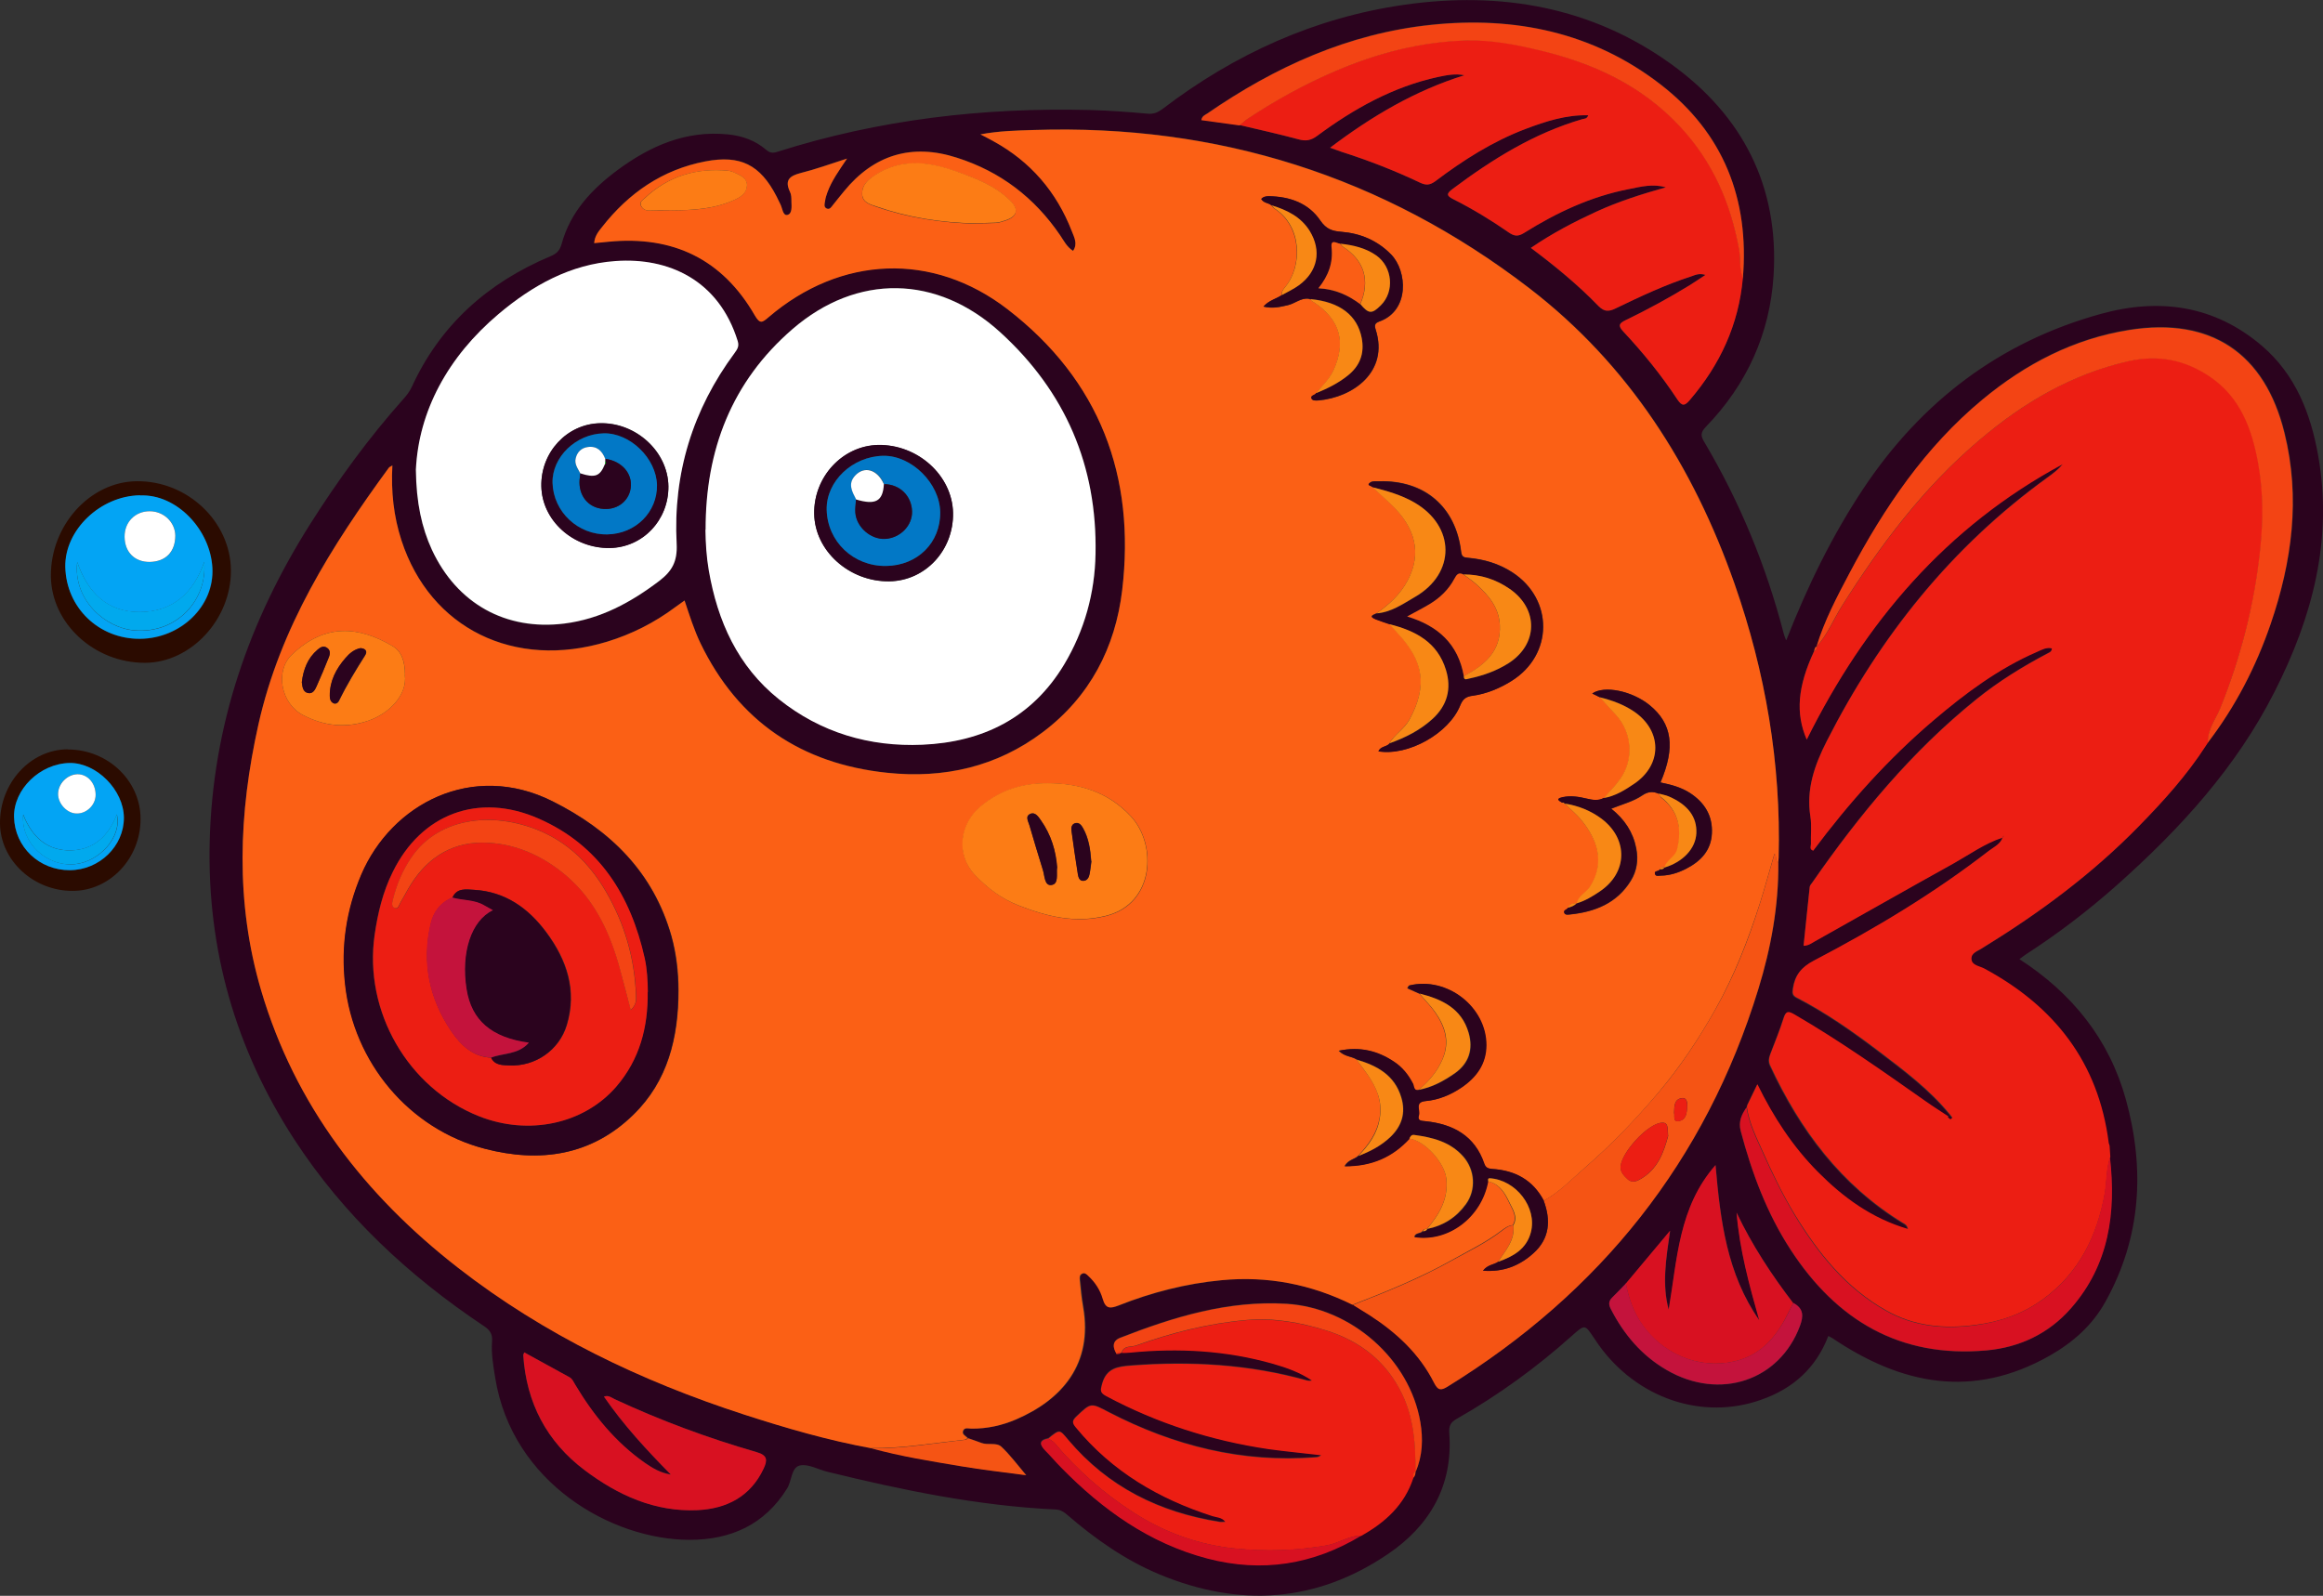 <?xml version="1.0" encoding="UTF-8"?><svg id="_圖層_2" xmlns="http://www.w3.org/2000/svg" viewBox="0 0 132.38 90.96"><rect x="0" y="0" width="132.38" height="90.96" fill="#333333" stroke="none"/><defs><style>.cls-1{fill:#fff;}.cls-2{fill:#03a4f4;}.cls-3{fill:#12c61e;}.cls-4{fill:#f34414;}.cls-5{fill:#01a9ed;}.cls-6{fill:#c4133c;}.cls-7{fill:#d81121;}.cls-8{fill:#ec1e13;}.cls-9{fill:#fc7c15;}.cls-10{fill:#fa5e15;}.cls-11{fill:#f88815;}.cls-12{fill:#fb6015;}.cls-13{fill:#0278c6;}.cls-14{fill:#f55414;}.cls-15{fill:#2b031e;}.cls-16{fill:#2b0b00;}</style></defs><g id="_圖層_9"><g><path class="cls-15" d="M101.8,36.48c1.21-3.09,2.61-5.95,4.38-8.62,3.31-4.97,7.78-8.38,13.55-9.97,3.32-.92,6.47-.49,9.18,1.83,1.9,1.63,2.76,3.83,3.19,6.22,.86,4.79-.32,9.23-2.47,13.47-2.18,4.32-5.38,7.82-8.96,11.01-1.64,1.46-3.38,2.79-5.22,3.98-.12,.08-.23,.17-.37,.27,3.01,1.95,5.12,4.57,6.07,8.01,1.09,3.97,.87,7.86-1.17,11.52-.73,1.32-1.82,2.3-3.17,3.07-4.39,2.49-8.46,1.66-12.41-1.01-.05-.03-.11-.06-.21-.11-.7,1.83-2.02,3.01-3.84,3.64-3.34,1.18-7.05-.08-9.23-3.11-.1-.14-.19-.27-.28-.41-.52-.78-.52-.79-1.24-.15-2.03,1.82-4.22,3.41-6.58,4.75-.35,.2-.46,.39-.43,.82,.22,2.99-1.11,5.28-3.51,6.9-4.09,2.77-8.46,3.03-12.98,1.16-1.95-.81-3.65-2-5.24-3.37-.21-.18-.4-.33-.71-.34-4.42-.21-8.72-1.1-13-2.15-.53-.13-1.09-.46-1.56-.36-.51,.11-.46,.88-.74,1.32-1.28,2.06-3.21,2.92-5.55,2.92-4.43,0-10.12-3.24-11.08-9.24-.11-.68-.23-1.37-.18-2.05,.04-.44-.12-.67-.47-.9-4.28-2.86-7.99-6.31-10.81-10.65-3.34-5.15-4.96-10.81-4.81-16.95,.16-6.59,2.23-12.59,5.74-18.13,1.59-2.51,3.33-4.9,5.31-7.12,.18-.2,.34-.41,.46-.66,1.62-3.55,4.34-5.96,7.9-7.46,.36-.15,.54-.32,.65-.72,.5-1.82,1.73-3.12,3.2-4.21,1.86-1.37,3.89-2.26,6.27-2.02,.81,.08,1.55,.34,2.17,.87,.22,.19,.39,.21,.66,.12,5.79-1.84,11.73-2.53,17.78-2.38,1.11,.03,2.21,.11,3.31,.21,.35,.03,.58-.07,.85-.27,4.1-3.13,8.68-5.21,13.79-5.94,5.46-.78,10.65,.11,15.19,3.38,4.07,2.93,6.16,6.97,5.84,12.06-.21,3.32-1.53,6.21-3.85,8.61-.32,.33-.31,.52-.1,.87,2.03,3.43,3.53,7.07,4.53,10.93,.02,.08,.05,.15,.13,.37Zm-21.12,47.37h0c.4-.9,.42-1.86,.26-2.81-.61-3.59-3.95-6.52-7.63-6.74-3.33-.2-6.43,.75-9.48,1.94-.46,.18-.43,.56-.19,.93,.1,.01,.2,.01,.27-.08h0c.17,0,.33,0,.5-.02,2.75-.27,5.47-.12,8.13,.64,.77,.22,1.53,.49,2.21,.95-.1,.03-.2,.03-.29,0-3.28-.92-6.62-1.1-10-.85-.75,.06-1.4,.13-1.66,1.04-.1,.37-.14,.5,.23,.7,2.9,1.56,5.99,2.54,9.24,3.02,1,.15,2.01,.24,3.01,.35-.11,.09-.21,.11-.31,.12-4.18,.33-8.08-.65-11.77-2.56-1.05-.54-1.02-.56-1.87,.24-.26,.25-.23,.37-.02,.63,2.06,2.5,4.73,4.06,7.77,5.04,.24,.08,.54,.06,.74,.33-.13,0-.24,.02-.34,0-3.42-.54-6.35-1.99-8.61-4.67-.5-.59-.47-.62-1.13-.09-.56,.11-.51,.36-.18,.7,.31,.31,.59,.64,.9,.96,2.35,2.41,5.03,4.33,8.34,5.19,3.1,.81,6.03,.34,8.77-1.31,1.36-.76,2.45-1.76,2.96-3.29,.11-.11,.14-.24,.13-.39Zm11.99-10.7c-.26,.27-.52,.54-.78,.8-.21,.2-.24,.39-.1,.66,.75,1.46,1.77,2.67,3.21,3.5,3.02,1.74,6.42,.59,7.57-2.52,.21-.56,.22-1.01-.37-1.31-1.24-1.61-2.35-3.31-3.23-5.16,.17,2.11,.72,4.12,1.29,6.13-1.84-2.64-2.22-5.69-2.49-8.84-2.11,2.41-2.18,5.39-2.67,8.24-.39-1.45-.15-2.9,.08-4.5-.92,1.09-1.71,2.05-2.51,3Zm33.16-30.84h0c1.57-2.05,2.75-4.31,3.58-6.76,1.22-3.56,1.71-7.18,.79-10.9-1.13-4.55-4.19-6.6-8.83-5.87-3.17,.5-5.94,1.94-8.38,3.97-3.27,2.72-5.6,6.17-7.57,9.88-.72,1.36-1.44,2.73-1.89,4.21h0c-.13,.03-.12,.16-.15,.26-.94,2.02-1.06,3.54-.42,5.04,3.32-6.68,7.95-12.13,14.59-15.7-.25,.3-.56,.54-.87,.76-5.47,3.95-9.54,9.05-12.58,15.03-.7,1.37-1.18,2.74-.93,4.31,.08,.51,.02,1.04,.03,1.56,0,.12-.1,.29,.13,.37,2.03-2.72,4.28-5.24,6.87-7.44,1.8-1.53,3.69-2.95,5.88-3.89,.26-.11,.53-.27,.85-.2,0,.19-.12,.22-.21,.27-1.44,.76-2.82,1.62-4.1,2.64-3.68,2.96-6.65,6.56-9.33,10.42-.06,.09-.15,.17-.16,.27-.12,1.11-.24,2.23-.35,3.35,.28,0,.46-.15,.66-.26,2.64-1.48,5.27-2.98,7.92-4.45,.91-.5,1.76-1.12,2.75-1.45h0c-.12,.41-.51,.57-.81,.8-3.11,2.41-6.48,4.43-9.96,6.25-.71,.37-1.08,.83-1.19,1.59-.04,.27-.03,.4,.23,.53,1.64,.84,3.15,1.9,4.61,3.01,1.46,1.11,2.94,2.2,4.11,3.65-.03,.03-.06,.07-.1,.1-.42-.28-.84-.54-1.25-.83-2.46-1.73-4.91-3.47-7.52-4.98-.33-.19-.48-.22-.61,.2-.22,.7-.5,1.37-.76,2.06-.08,.22-.12,.41-.01,.65,1.7,3.68,4.05,6.81,7.56,8.97,.11,.07,.24,.12,.29,.35-2.08-.61-3.69-1.8-5.13-3.25-1.43-1.44-2.53-3.12-3.45-5-.23,.46-.4,.82-.57,1.18-.02,.04-.02,.08-.03,.12-.28,.4-.47,.81-.33,1.34,.64,2.39,1.5,4.7,2.85,6.78,2.62,4.02,6.24,6.17,11.15,5.73,1.9-.17,3.56-.95,4.82-2.4,2.17-2.48,2.57-5.46,2.22-8.61-.01-.21-.03-.42-.04-.63-.02-.05-.03-.11-.05-.16-.58-4.59-3.1-7.8-7.1-9.95-.27-.14-.69-.17-.72-.52-.04-.39,.4-.48,.66-.67,.03-.03,.07-.04,.11-.07,3.17-1.96,6.15-4.17,8.76-6.84,1.4-1.43,2.75-2.91,3.83-4.6,.04-.07,.09-.13,.13-.2Zm-26.51-26.46c.38-4.51-1.1-8.29-4.7-11.06-3.84-2.96-8.31-3.88-13.06-3.39-4.71,.49-8.9,2.4-12.77,5.06-.12,.08-.29,.14-.33,.37,.74,.1,1.46,.2,2.18,.3,1.11,.26,2.23,.51,3.34,.81,.42,.11,.72,.06,1.08-.2,2.08-1.54,4.31-2.79,6.87-3.35,.49-.11,.99-.21,1.51-.1-2.8,.87-5.26,2.32-7.65,4.13,.29,.11,.46,.18,.64,.23,1.53,.49,3.03,1.06,4.48,1.76,.35,.17,.58,.14,.89-.09,1.58-1.2,3.26-2.27,5.13-2.97,1.14-.43,2.3-.81,3.57-.78-.07,.21-.22,.19-.33,.22-2.75,.8-5.13,2.29-7.4,3.98-.34,.25-.37,.37,.03,.58,1.1,.55,2.16,1.19,3.17,1.9,.32,.22,.53,.24,.87,.03,1.85-1.16,3.81-2.08,5.97-2.5,.69-.14,1.4-.32,2.11-.1-1.35,.37-2.68,.79-3.95,1.38-1.28,.59-2.52,1.24-3.74,2.07,1.4,1.05,2.69,2.11,3.85,3.31,.33,.34,.58,.33,.98,.14,1.41-.68,2.83-1.35,4.32-1.83,.22-.07,.44-.19,.8-.08-.35,.23-.61,.41-.87,.57-1.19,.74-2.42,1.4-3.68,2.01-.38,.18-.44,.32-.13,.65,1.13,1.2,2.17,2.49,3.08,3.87,.27,.4,.42,.37,.71,.03,1.72-2,2.79-4.29,3.02-6.94Zm2.01,33.33c0-.1,.02-.21,.03-.31,.14-5.36-.75-10.57-2.52-15.62-2.34-6.69-6.04-12.5-11.7-16.84-8.3-6.38-17.75-9.35-28.22-9.01-.99,.03-1.97,.05-3.05,.25,.31,.16,.53,.27,.74,.39,2.12,1.16,3.6,2.89,4.47,5.13,.13,.34,.35,.71,.07,1.12-.36-.23-.52-.58-.73-.88-1.46-2.15-3.41-3.64-5.89-4.43-2.57-.82-4.74-.17-6.43,1.91-.21,.26-.41,.53-.63,.78-.09,.11-.18,.28-.35,.21-.2-.08-.13-.29-.1-.44,.02-.16,.08-.32,.13-.48,.23-.66,.65-1.23,1.12-1.93-.97,.31-1.79,.61-2.63,.82-.63,.16-.96,.39-.62,1.08,.08,.16,.08,.37,.08,.55,.01,.29,.05,.7-.23,.76-.26,.05-.28-.39-.4-.61-.08-.15-.14-.3-.22-.45-.93-1.8-2.06-2.37-4.05-1.99-2.45,.47-4.37,1.8-5.89,3.74-.2,.25-.42,.52-.45,.92,.29-.03,.55-.05,.82-.08,3.67-.36,6.49,.99,8.34,4.21,.28,.5,.42,.4,.77,.1,4.11-3.52,9.36-3.75,13.63-.46,5.25,4.05,7.3,9.51,6.53,16.01-.39,3.27-1.84,6.07-4.52,8.09-2.63,1.98-5.64,2.66-8.87,2.32-4.88-.51-8.48-2.92-10.64-7.38-.37-.77-.62-1.58-.91-2.44-.2,.14-.37,.26-.53,.38-1.18,.89-2.48,1.54-3.89,1.97-5.28,1.6-10.07-.75-11.71-5.77-.45-1.37-.6-2.79-.52-4.28-.1,.07-.16,.09-.2,.13-3.27,4.47-6.2,9.09-7.43,14.62-1.14,5.09-1.33,10.13,.15,15.17,1.93,6.55,5.91,11.68,11.23,15.82,4.9,3.81,10.41,6.45,16.29,8.36,2.38,.77,4.78,1.47,7.25,1.92,1.69,.46,3.41,.73,5.14,1.03,1.18,.2,2.37,.33,3.7,.51-.54-.63-.93-1.17-1.41-1.62-.29-.27-.77-.08-1.14-.22-.25-.09-.51-.18-.76-.27-.11-.13-.37-.21-.25-.44,.09-.18,.3-.1,.46-.1,.89,.01,1.74-.18,2.56-.53,2.62-1.14,4.37-3.18,3.81-6.4-.09-.51-.13-1.03-.19-1.55-.01-.12-.02-.26,.11-.34,.16-.09,.28,.03,.38,.12,.4,.36,.68,.82,.82,1.31,.17,.58,.42,.55,.9,.37,1.89-.74,3.85-1.24,5.87-1.44,2.62-.25,5.11,.24,7.46,1.4,.32,.2,.64,.39,.95,.59,1.53,.99,2.84,2.2,3.67,3.85,.22,.43,.37,.46,.77,.22,8.69-5.38,14.7-12.85,17.71-22.66,.72-2.34,1.16-4.74,1.14-7.2ZM40.21,30.19c.02,.78,.06,1.55,.19,2.31,.5,2.91,1.65,5.48,4,7.35,2.38,1.9,5.15,2.72,8.17,2.59,3.44-.15,6.25-1.53,8.08-4.57,1.16-1.94,1.75-4.06,1.79-6.31,.09-5.02-1.73-9.25-5.43-12.63-3.6-3.28-8.15-3.36-11.84-.18-3.47,3-4.96,6.91-4.95,11.43Zm-16.51-3.41c.02,1.89,.34,3.32,.91,4.56,1.42,3.08,4.21,4.64,7.56,4.21,2.05-.26,3.78-1.2,5.4-2.43,.72-.55,1.05-1.09,.99-2.11-.22-4,.91-7.65,3.31-10.89,.15-.21,.27-.37,.17-.67-1.08-3.49-3.96-4.78-6.97-4.56-2.56,.18-4.73,1.4-6.66,3.02-2.9,2.44-4.55,5.54-4.71,8.87Zm14.52,57.26c-.56-.09-1.03-.36-1.47-.66-1.68-1.17-2.93-2.71-3.97-4.45-.1-.16-.16-.34-.34-.44-.86-.47-1.71-.94-2.57-1.41-.03,.08-.06,.11-.06,.15,.18,2.72,1.33,4.94,3.51,6.57,1.89,1.42,3.99,2.38,6.42,2.27,1.66-.08,3.02-.77,3.77-2.37,.22-.47,.23-.75-.41-.94-2.77-.8-5.47-1.8-8.09-3.02-.17-.08-.34-.24-.6-.14,1.11,1.63,2.43,3.04,3.8,4.43Z"/><path class="cls-16" d="M13.16,32.5c.02,2.79-2.27,5.27-4.89,5.28-2.89,.01-5.34-2.24-5.37-4.93-.03-2.89,2.22-5.39,4.88-5.42,2.89-.04,5.36,2.29,5.38,5.08Zm-5.17-4.26c-2.26,.03-4.3,1.98-4.26,4.08,.04,2.32,1.91,4.12,4.26,4.1,2.32-.02,4.25-1.86,4.12-4.06-.13-2.18-2.05-4.21-4.11-4.11Z"/><path class="cls-16" d="M3.87,42.72c2.28,0,4.15,1.79,4.14,3.97,0,2.24-1.75,4.09-3.87,4.09C1.91,50.79,.02,49.04,0,46.94c-.02-2.31,1.74-4.23,3.87-4.23Zm-3.07,3.85c.04,1.7,1.44,3.04,3.18,3.03,1.68-.01,3.09-1.37,3.08-2.99,0-1.57-1.56-3.14-3.09-3.12-1.68,.02-3.2,1.5-3.17,3.08Z"/><path class="cls-12" d="M49.65,82.55c-2.47-.45-4.87-1.15-7.25-1.92-5.88-1.91-11.39-4.55-16.29-8.36-5.32-4.14-9.3-9.27-11.23-15.82-1.48-5.03-1.29-10.08-.15-15.17,1.24-5.52,4.16-10.15,7.43-14.62,.03-.04,.1-.07,.2-.13-.08,1.49,.07,2.9,.52,4.28,1.64,5.02,6.43,7.37,11.71,5.77,1.41-.43,2.71-1.09,3.89-1.97,.16-.12,.33-.24,.53-.38,.29,.86,.54,1.67,.91,2.44,2.16,4.46,5.76,6.87,10.64,7.38,3.23,.34,6.25-.34,8.87-2.32,2.68-2.02,4.13-4.82,4.52-8.09,.77-6.5-1.28-11.96-6.53-16.01-4.27-3.29-9.52-3.06-13.63,.46-.35,.3-.48,.39-.77-.1-1.85-3.22-4.67-4.57-8.34-4.21-.27,.03-.53,.05-.82,.08,.03-.41,.25-.67,.45-.92,1.52-1.94,3.44-3.27,5.89-3.74,1.99-.38,3.12,.19,4.05,1.99,.08,.15,.14,.3,.22,.45,.12,.23,.14,.67,.4,.61,.28-.06,.24-.47,.23-.76,0-.19,0-.39-.08-.55-.33-.69,0-.92,.62-1.08,.84-.21,1.67-.51,2.63-.82-.47,.7-.88,1.27-1.12,1.93-.06,.16-.11,.32-.13,.48-.02,.15-.1,.36,.1,.44,.17,.07,.26-.1,.35-.21,.21-.26,.41-.52,.63-.78,1.7-2.08,3.87-2.74,6.43-1.91,2.48,.79,4.43,2.28,5.89,4.43,.21,.31,.37,.65,.73,.88,.28-.4,.06-.78-.07-1.12-.87-2.24-2.35-3.97-4.47-5.13-.21-.12-.43-.23-.74-.39,1.07-.2,2.06-.22,3.05-.25,10.47-.34,19.92,2.64,28.22,9.01,5.66,4.35,9.35,10.16,11.7,16.84,1.77,5.05,2.66,10.25,2.52,15.62,0,.1-.02,.21-.03,.31-.2-.12-.05-.36-.21-.53-.29,.97-.54,1.92-.84,2.86-.67,2.09-1.46,4.11-2.53,6.02-.95,1.69-2.02,3.29-3.27,4.77-1.28,1.51-2.65,2.94-4.15,4.24-.76,.66-1.46,1.41-2.37,1.9-.62-1.19-1.64-1.74-2.94-1.82-.24-.02-.38-.07-.46-.31-.54-1.58-1.76-2.25-3.33-2.41-.24-.03-.5,0-.39-.36,.08-.28-.26-.73,.38-.79,.73-.07,1.42-.35,2.03-.76,.86-.58,1.43-1.35,1.43-2.43,0-2.18-2.24-3.92-4.38-3.4-.04,0-.06,.09-.11,.16,.25,.11,.47,.21,.69,.31,.31,.36,.65,.7,.91,1.08,.56,.82,.83,1.68,.4,2.68-.31,.71-.78,1.25-1.36,1.73-.3,.07-.26-.22-.33-.36-.27-.51-.62-.94-1.09-1.26-.93-.61-1.93-.87-3.13-.62,.33,.35,.73,.31,1.02,.5,.21,.28,.42,.56,.62,.84,.52,.74,.86,1.51,.7,2.48-.15,.89-.64,1.54-1.22,2.16-.2,.21-.57,.21-.79,.6,1.54,0,2.73-.52,3.7-1.58,.89,.12,2.01,1.38,2.11,2.28,.13,1.16-.4,2.04-1.1,2.87h0c-.11,0-.21,.02-.26,.13-.11,.16-.41,.07-.47,.33,1.93,.29,3.81-1.13,4.19-3.17,.67,.14,.97,.69,1.22,1.22,.18,.38,.49,.8,.21,1.28-.26,.02-.46,.17-.66,.32-.89,.68-1.91,1.16-2.88,1.71-1.79,1-3.69,1.77-5.6,2.51-2.36-1.17-4.84-1.65-7.46-1.4-2.03,.19-3.98,.69-5.87,1.44-.47,.18-.73,.21-.9-.37-.14-.5-.43-.95-.82-1.31-.1-.1-.22-.22-.38-.12-.13,.07-.12,.22-.11,.34,.05,.52,.1,1.04,.19,1.55,.56,3.23-1.19,5.27-3.81,6.4-.81,.35-1.66,.54-2.56,.53-.16,0-.37-.08-.46,.1-.11,.23,.14,.31,.25,.44-.05,.03-.1,.08-.16,.09-1.78,.19-3.56,.5-5.36,.48Zm45.21-33.11c-.11-.02-.22-.01-.27,.11-.04,.14-.34,.05-.27,.27,.05,.15,.21,.09,.33,.09,.51,0,.99-.16,1.44-.39,.83-.42,1.43-1.04,1.47-2.02,.05-1.01-.42-1.76-1.25-2.3-.51-.33-1.09-.48-1.68-.6,.86-2,.66-3.35-.61-4.4-.99-.81-2.58-1.15-3.28-.67,.16,.08,.3,.15,.45,.22,.3,.33,.6,.67,.91,1,.93,1.01,1.04,2.56,.23,3.67-.28,.38-.61,.72-.92,1.07-.31,.17-.63,.11-.96,.04-.46-.11-.94-.19-1.41-.08-.38,.09-.2,.2,0,.31,.05,.02,.1,.04,.15,.07l-.02-.02c.32,.31,.68,.6,.96,.95,.92,1.12,1.35,2.4,.52,3.76-.23,.37-.69,.53-.78,.99h0c-.22-.02-.41,.01-.5,.24-.05,.11-.26,.12-.22,.27,.04,.15,.21,.12,.32,.11,1.43-.15,2.68-.64,3.47-1.92,.35-.56,.44-1.19,.31-1.86-.18-.92-.66-1.64-1.42-2.25,.64-.26,1.26-.41,1.77-.76,.3-.21,.61-.25,.94-.09,.04,.07,.06,.16,.12,.21,1,.78,1.22,1.79,.93,2.98-.11,.46-.62,.6-.72,1.05v-.02Zm-20.14-32.37l-.02-.02c.02,.12,.13,.14,.21,.2,1.48,1,1.82,2.27,1.07,3.89-.23,.5-.63,.85-.97,1.27-.06,.13-.33,.12-.27,.3,.05,.14,.24,.13,.39,.12,1.97-.17,4.04-1.63,3.27-4.04-.09-.27-.02-.37,.21-.46,1.74-.62,1.59-2.88,.67-3.82-.78-.8-1.75-1.21-2.83-1.29-.53-.04-.87-.17-1.2-.64-.68-1-1.74-1.37-2.93-1.39-.15,0-.32,.02-.44,.16,.14,.25,.42,.21,.58,.36,.05,.06,.09,.14,.16,.18,1.58,1.02,1.6,3.31,.6,4.49-.11,.13-.2,.26-.18,.45-.31,.21-.72,.28-1.04,.65,.52,.13,.95,.02,1.39-.08,.4-.09,.73-.41,1.16-.37,.05,.02,.1,.03,.15,.05Zm4.47,25.3c-.16,.21-.52,.16-.63,.45,1.69,.28,4.02-1.02,4.66-2.62,.15-.37,.33-.5,.71-.55,.79-.11,1.53-.41,2.21-.84,2.39-1.48,2.41-4.65,.05-6.19-.77-.5-1.62-.75-2.53-.83-.23-.02-.35-.05-.39-.34-.3-2.57-2.09-4.1-4.68-4.02-.17,0-.37-.02-.49,.06-.26,.18,.06,.19,.12,.27,.34,.32,.69,.63,1.03,.95,1.44,1.38,1.77,2.85,.98,4.36-.42,.79-1.05,1.38-1.78,1.88-.18,.09-.5,.16-.05,.34,.26,.11,.54,.19,.8,.28,.14,.15,.27,.31,.41,.46,1.54,1.62,1.75,3.05,.73,4.95-.29,.54-.84,.86-1.16,1.37Zm-40.52,14.09c0-1.05-.12-2.09-.4-3.1-1.03-3.64-3.48-6.04-6.78-7.69-4.56-2.28-9.16,.15-10.89,4.19-.85,2-1.16,4.06-.92,6.24,.49,4.45,3.65,8.26,7.97,9.38,3.12,.81,6.05,.4,8.44-1.93,1.98-1.92,2.58-4.42,2.58-7.09Zm21.04-11.81c-1.42,0-2.67,.38-3.79,1.3-1.25,1.03-1.44,2.79-.33,3.95,.71,.74,1.51,1.34,2.48,1.72,1.61,.63,3.21,1.03,4.97,.59,2.77-.69,2.9-4.06,1.43-5.66-1.28-1.39-2.92-1.9-4.76-1.9Zm-36.63-6.19c0-.78-.2-1.34-.72-1.64-1.89-1.11-3.83-1.33-5.74,.51-.96,.93-.61,2.78,.65,3.43,1.2,.62,2.43,.77,3.72,.32,1.18-.4,2.24-1.47,2.08-2.62ZM55.56,12.73c.4,0,.79,0,1.19-.02,.18-.01,.37-.08,.54-.13,.68-.22,.78-.63,.28-1.13-.88-.88-2.01-1.3-3.15-1.69-1.57-.55-3.11-.72-4.59,.26-.39,.26-.71,.53-.7,1.03,0,.51,.47,.61,.82,.74,1.82,.63,3.7,.91,5.61,.96Zm-17.27-.74c1.25,0,2.49-.08,3.65-.64,.37-.18,.6-.4,.62-.77,.02-.39-.31-.56-.62-.7-.15-.07-.31-.14-.47-.15-1.81-.16-3.42,.32-4.75,1.58-.11,.11-.3,.22-.2,.41,.08,.18,.25,.28,.45,.28,.44,0,.88-.01,1.32-.02Z"/><path class="cls-8" d="M114.11,47.75c-1,.33-1.85,.94-2.75,1.45-2.65,1.47-5.28,2.97-7.92,4.45-.2,.11-.38,.26-.66,.26,.12-1.12,.23-2.24,.35-3.35,.01-.09,.1-.18,.16-.27,2.68-3.86,5.65-7.45,9.33-10.42,1.27-1.03,2.65-1.88,4.1-2.64,.09-.05,.2-.08,.21-.27-.31-.08-.58,.08-.85,.2-2.19,.95-4.08,2.36-5.88,3.89-2.59,2.2-4.84,4.72-6.87,7.44-.23-.07-.13-.25-.13-.37-.02-.52,.05-1.05-.03-1.56-.25-1.56,.23-2.93,.93-4.31,3.04-5.98,7.12-11.08,12.58-15.03,.32-.23,.62-.46,.87-.76-6.64,3.57-11.27,9.02-14.59,15.7-.65-1.5-.52-3.02,.42-5.04,.14-.04,.16-.14,.15-.27,0,0,0,0,0,0,.62-.68,.96-1.54,1.44-2.31,2.22-3.51,4.69-6.8,7.89-9.51,2.5-2.11,5.24-3.73,8.46-4.46,1.68-.38,3.21-.08,4.63,.88,1.75,1.18,2.4,3,2.75,4.93,.3,1.64,.29,3.31,.11,4.98-.33,3.1-1.11,6.08-2.26,8.97-.26,.65-.75,1.22-.71,1.97,0,0,0,0,0,0-.04,.07-.09,.13-.13,.2-1.09,1.69-2.43,3.17-3.83,4.6-2.61,2.67-5.59,4.89-8.76,6.84-.04,.02-.07,.04-.11,.07-.26,.19-.7,.28-.66,.67,.03,.35,.46,.38,.72,.52,4,2.15,6.52,5.36,7.1,9.95,.02,.05,.03,.11,.05,.16,.01,.21,.03,.42,.04,.63-.23,.67-.19,1.39-.31,2.08-.44,2.44-1.48,4.54-3.52,6.03-1.15,.84-2.44,1.29-3.86,1.47-1.79,.24-3.49,.07-5.07-.82-2.3-1.29-3.88-3.28-5.23-5.49-.69-1.14-1.26-2.33-1.8-3.54-.37-.83-.79-1.65-.92-2.57,.01-.04,.02-.08,.03-.12,.17-.36,.35-.71,.57-1.18,.92,1.88,2.02,3.56,3.45,5,1.44,1.45,3.05,2.64,5.13,3.25-.05-.24-.18-.29-.29-.35-3.51-2.15-5.85-5.29-7.56-8.97-.11-.24-.07-.43,.01-.65,.26-.68,.54-1.36,.76-2.06,.13-.42,.28-.39,.61-.2,2.6,1.51,5.06,3.25,7.52,4.98,.41,.29,.83,.55,1.25,.83,.07,.04,.12,.18,.23,.07,0,0-.09-.11-.13-.17-1.17-1.44-2.65-2.54-4.11-3.65-1.47-1.11-2.97-2.16-4.61-3.01-.26-.13-.27-.26-.23-.53,.11-.76,.48-1.22,1.19-1.59,3.48-1.82,6.85-3.84,9.96-6.25,.3-.23,.69-.39,.81-.81,.02-.01,.05-.03,.07-.04-.01,0-.03,0-.04,0-.01,.01-.02,.04-.02,.05Z"/><path class="cls-1" d="M40.21,30.19c-.01-4.53,1.48-8.43,4.95-11.43,3.68-3.18,8.24-3.1,11.84,.18,3.71,3.38,5.53,7.61,5.43,12.63-.04,2.24-.63,4.37-1.79,6.31-1.83,3.04-4.64,4.42-8.08,4.57-3.01,.13-5.79-.69-8.17-2.59-2.35-1.88-3.5-4.45-4-7.35-.13-.76-.18-1.53-.19-2.31Zm10.47,2.95c2.05-.03,3.67-1.77,3.63-3.9-.04-2.13-2.01-3.91-4.27-3.87-2.03,.04-3.68,1.82-3.64,3.92,.03,2.11,2,3.88,4.28,3.85Z"/><path class="cls-8" d="M99.32,15.86c-.24,2.65-1.3,4.93-3.02,6.94-.29,.34-.44,.37-.71-.03-.91-1.38-1.95-2.66-3.08-3.87-.31-.33-.25-.47,.13-.65,1.26-.61,2.49-1.28,3.68-2.01,.26-.16,.51-.34,.87-.57-.36-.11-.58,0-.8,.08-1.49,.48-2.91,1.15-4.32,1.83-.39,.19-.64,.2-.98-.14-1.16-1.2-2.45-2.26-3.85-3.31,1.21-.83,2.46-1.48,3.74-2.07,1.27-.58,2.6-1,3.95-1.38-.72-.22-1.42-.04-2.11,.1-2.16,.42-4.12,1.34-5.97,2.5-.34,.21-.55,.19-.87-.03-1.01-.7-2.06-1.34-3.17-1.9-.4-.2-.37-.32-.03-.58,2.27-1.7,4.65-3.18,7.4-3.98,.1-.03,.26,0,.33-.22-1.27-.03-2.43,.35-3.57,.78-1.87,.71-3.54,1.77-5.13,2.97-.31,.23-.53,.26-.89,.09-1.45-.69-2.95-1.27-4.48-1.76-.17-.06-.34-.13-.64-.23,2.39-1.81,4.86-3.26,7.65-4.13-.52-.11-1.02,0-1.51,.1-2.56,.56-4.79,1.81-6.87,3.35-.36,.27-.66,.32-1.08,.2-1.1-.3-2.22-.54-3.34-.81,.16-.13,.31-.28,.48-.39,1.58-1.06,3.25-1.96,4.99-2.71,2.39-1.02,4.87-1.67,7.48-1.74,1.38-.04,2.72,.22,4.06,.54,3.1,.74,5.88,2.01,8.1,4.38,1.85,1.99,2.87,4.34,3.35,6.98,.1,.55,0,1.12,.22,1.65Z"/><path class="cls-1" d="M23.7,26.77c.16-3.33,1.81-6.42,4.71-8.87,1.93-1.63,4.1-2.84,6.66-3.02,3.01-.22,5.89,1.07,6.97,4.56,.09,.3-.02,.46-.17,.67-2.4,3.24-3.52,6.89-3.31,10.89,.05,1.01-.27,1.56-.99,2.11-1.62,1.23-3.35,2.17-5.4,2.43-3.34,.42-6.13-1.13-7.56-4.21-.57-1.24-.89-2.67-.91-4.56Zm11.05,4.46c1.87-.03,3.35-1.58,3.34-3.51-.02-1.97-1.83-3.65-3.9-3.6-1.88,.04-3.38,1.66-3.34,3.59,.04,1.94,1.81,3.55,3.9,3.52Z"/><path class="cls-8" d="M59.75,81.99c.66-.53,.63-.51,1.13,.09,2.26,2.68,5.19,4.13,8.61,4.67,.1,.02,.21,0,.34,0-.2-.27-.5-.25-.74-.33-3.05-.98-5.71-2.54-7.77-5.04-.22-.26-.24-.38,.02-.63,.85-.81,.82-.79,1.87-.24,3.69,1.91,7.59,2.89,11.77,2.56,.1,0,.2-.03,.31-.12-1-.12-2.01-.21-3.01-.35-3.25-.48-6.33-1.47-9.24-3.02-.37-.2-.33-.33-.23-.7,.25-.9,.9-.98,1.66-1.04,3.38-.26,6.72-.07,10,.85,.09,.02,.18,.03,.29,0-.68-.46-1.44-.73-2.21-.95-2.67-.76-5.38-.91-8.13-.64-.17,.02-.33,.02-.5,.02,.12-.44,.55-.32,.83-.42,2.04-.73,4.13-1.26,6.28-1.45,1.55-.13,3.08,.14,4.54,.59,1.93,.6,3.45,1.77,4.35,3.65,.66,1.39,.76,2.88,.75,4.38,0,0,0-.01,0-.01-.17,.09-.12,.25-.13,.39-.5,1.53-1.6,2.53-2.96,3.29-.71-.02-1.28,.43-1.97,.55-1.74,.3-3.47,.36-5.21,.18-2.09-.21-4.02-.91-5.77-2.03-1.7-1.09-3.22-2.42-4.53-3.98-.09-.11-.23-.17-.35-.26Z"/><path class="cls-14" d="M87.97,68.44c.9-.49,1.6-1.24,2.37-1.9,1.5-1.3,2.86-2.73,4.15-4.24,1.26-1.48,2.32-3.09,3.27-4.77,1.08-1.91,1.87-3.93,2.53-6.02,.3-.94,.55-1.89,.84-2.86,.16,.17,.01,.41,.21,.53,.02,2.46-.42,4.86-1.14,7.2-3.01,9.81-9.01,17.29-17.71,22.66-.39,.24-.55,.21-.77-.22-.83-1.65-2.14-2.86-3.67-3.85-.31-.2-.64-.39-.95-.59,1.91-.74,3.81-1.51,5.6-2.51,.97-.54,1.99-1.02,2.88-1.71,.2-.15,.4-.31,.66-.32,.1,.86-.46,1.44-.86,2.08-.25,.17-.6,.15-.87,.51,1.17,.09,2.1-.29,2.89-1.01,.92-.83,.99-1.87,.57-2.98Zm7.09-3.71c-.03-.44,.04-.83-.47-.72-.8,.17-2.15,1.66-2.23,2.45-.04,.33,.17,.54,.38,.74,.22,.21,.45,.17,.69,.04,1.05-.57,1.39-1.58,1.64-2.51Zm.34-1.3c.05,.18-.08,.51,.25,.47,.45-.06,.47-.46,.5-.82,.02-.23-.02-.54-.32-.49-.45,.08-.41,.5-.43,.84Z"/><path class="cls-4" d="M125.82,42.32c-.03-.75,.45-1.33,.71-1.97,1.16-2.89,1.93-5.87,2.26-8.97,.18-1.67,.19-3.34-.11-4.98-.35-1.93-1-3.75-2.75-4.93-1.42-.96-2.95-1.26-4.63-.88-3.22,.73-5.97,2.35-8.46,4.46-3.2,2.7-5.67,5.99-7.89,9.51-.48,.77-.82,1.63-1.44,2.31,.45-1.49,1.17-2.85,1.89-4.21,1.97-3.72,4.3-7.17,7.57-9.88,2.45-2.03,5.21-3.47,8.38-3.97,4.64-.73,7.71,1.32,8.83,5.87,.92,3.71,.43,7.34-.79,10.9-.84,2.44-2.01,4.71-3.58,6.76Z"/><path class="cls-7" d="M92.66,73.15c.8-.95,1.6-1.91,2.51-3-.23,1.6-.47,3.05-.08,4.5,.49-2.86,.56-5.84,2.67-8.24,.27,3.15,.65,6.21,2.49,8.84-.57-2.01-1.12-4.02-1.29-6.13,.88,1.85,1.99,3.54,3.23,5.16-.08,.16-.17,.33-.25,.49-.59,1.23-1.38,2.29-2.74,2.73-1.96,.63-4.2-.08-5.55-1.9-.55-.75-.83-1.56-1-2.44Z"/><path class="cls-7" d="M38.22,84.04c-1.37-1.39-2.68-2.81-3.8-4.43,.26-.1,.43,.06,.6,.14,2.62,1.22,5.32,2.22,8.09,3.02,.64,.18,.63,.46,.41,.94-.75,1.6-2.11,2.29-3.77,2.37-2.43,.11-4.53-.85-6.42-2.27-2.18-1.64-3.33-3.85-3.51-6.57,0-.03,.03-.07,.06-.15,.86,.47,1.71,.94,2.57,1.41,.18,.1,.24,.28,.34,.44,1.04,1.74,2.3,3.28,3.97,4.45,.44,.31,.91,.58,1.47,.66Z"/><path class="cls-4" d="M99.32,15.86c-.22-.53-.12-1.1-.22-1.65-.48-2.64-1.5-4.99-3.35-6.98-2.21-2.38-5-3.65-8.1-4.38-1.34-.32-2.68-.57-4.06-.54-2.61,.07-5.1,.72-7.48,1.74-1.75,.75-3.41,1.66-4.99,2.71-.17,.11-.32,.26-.48,.39-.72-.1-1.44-.2-2.18-.3,.04-.24,.21-.29,.33-.37,3.87-2.67,8.06-4.57,12.77-5.06,4.75-.5,9.22,.42,13.06,3.39,3.6,2.78,5.08,6.55,4.7,11.06Z"/><path class="cls-7" d="M99.53,63.12c.13,.92,.55,1.74,.92,2.57,.54,1.21,1.12,2.4,1.8,3.54,1.34,2.21,2.93,4.2,5.23,5.49,1.58,.89,3.28,1.06,5.07,.82,1.42-.19,2.71-.64,3.86-1.47,2.05-1.49,3.08-3.59,3.52-6.03,.12-.69,.08-1.4,.31-2.08,.36,3.15-.04,6.13-2.22,8.61-1.26,1.44-2.92,2.23-4.82,2.4-4.92,.44-8.53-1.71-11.15-5.73-1.36-2.08-2.22-4.39-2.85-6.78-.14-.53,.05-.93,.33-1.34Z"/><path class="cls-4" d="M80.66,83.86c.01-1.51-.09-2.99-.75-4.38-.9-1.88-2.41-3.05-4.35-3.65-1.47-.46-3-.73-4.54-.59-2.16,.19-4.25,.72-6.28,1.45-.28,.1-.71-.02-.83,.42,0,0,0,0,0,0-.11-.03-.2-.02-.27,.08-.24-.37-.27-.75,.19-.93,3.05-1.19,6.15-2.14,9.48-1.94,3.68,.22,7.02,3.15,7.63,6.74,.16,.95,.13,1.91-.26,2.82Z"/><path class="cls-6" d="M92.66,73.15c.16,.88,.45,1.7,1,2.44,1.34,1.82,3.59,2.54,5.55,1.9,1.35-.44,2.14-1.5,2.74-2.73,.08-.17,.17-.33,.25-.49,.59,.31,.58,.76,.37,1.31-1.16,3.11-4.55,4.26-7.57,2.52-1.43-.82-2.46-2.03-3.21-3.5-.14-.27-.11-.46,.1-.66,.27-.26,.52-.53,.78-.8Z"/><path class="cls-7" d="M59.75,81.99c.12,.09,.26,.15,.35,.26,1.31,1.56,2.83,2.89,4.53,3.98,1.75,1.12,3.68,1.82,5.77,2.03,1.75,.17,3.48,.12,5.21-.18,.69-.12,1.26-.57,1.97-.55-2.74,1.66-5.67,2.12-8.77,1.31-3.31-.87-5.98-2.78-8.34-5.19-.31-.31-.59-.65-.9-.96-.33-.34-.38-.59,.18-.7Z"/><path class="cls-14" d="M49.65,82.55c1.8,.03,3.57-.29,5.36-.48,.06,0,.11-.06,.16-.09,.25,.09,.51,.17,.76,.27,.37,.14,.85-.05,1.14,.22,.48,.45,.88,.99,1.41,1.62-1.33-.18-2.52-.31-3.7-.51-1.72-.29-3.45-.56-5.14-1.03Z"/><path class="cls-4" d="M80.54,84.24c0-.14-.04-.3,.13-.39,0,.15-.02,.28-.13,.39Z"/><path class="cls-4" d="M103.53,36.85c.01,.12-.01,.23-.15,.27,.03-.1,.02-.22,.15-.27Z"/><path class="cls-8" d="M63.63,77.17c.07-.09,.17-.11,.27-.08-.07,.09-.17,.09-.27,.08Z"/><path class="cls-7" d="M120.2,65.33c-.02-.05-.03-.11-.05-.16,.02,.05,.03,.11,.05,.16Z"/><path class="cls-4" d="M125.7,42.51c.04-.07,.09-.13,.13-.2-.04,.07-.09,.13-.13,.2Z"/><path class="cls-2" d="M7.99,28.24c2.07-.09,3.99,1.94,4.11,4.11,.13,2.2-1.81,4.04-4.12,4.06-2.35,.02-4.21-1.78-4.26-4.1-.04-2.1,2-4.05,4.26-4.08Zm3.65,3.79c-.6,1.77-1.8,2.85-3.67,2.86-1.85,.01-2.97-1.1-3.57-2.85-.24,2.14,1.58,3.77,3.29,3.9,2.4,.18,4.13-1.74,3.95-3.9Zm-3.1,0c.91-.01,1.46-.58,1.45-1.5,0-.77-.66-1.4-1.46-1.39-.84,0-1.44,.63-1.43,1.46,.01,.88,.57,1.44,1.44,1.43Z"/><path class="cls-2" d="M.8,46.57c-.03-1.58,1.48-3.05,3.17-3.08,1.53-.02,3.08,1.54,3.09,3.12,0,1.62-1.39,2.98-3.08,2.99-1.74,.01-3.14-1.32-3.18-3.03Zm.52-.13c-.12,1.65,1.38,2.96,2.94,2.82,1.41-.14,2.71-1.55,2.4-2.84-.46,1.23-1.32,2.02-2.59,2.05-1.29,.04-2.21-.68-2.74-2.03Zm4.13-1.13c0-.66-.44-1.18-1.03-1.18-.59,0-1.12,.54-1.11,1.13,0,.56,.52,1.1,1.06,1.11,.57,0,1.08-.49,1.08-1.06Z"/><path class="cls-15" d="M38.65,56.46c0,2.68-.6,5.17-2.58,7.09-2.39,2.33-5.33,2.74-8.44,1.93-4.33-1.12-7.49-4.93-7.97-9.38-.24-2.17,.07-4.24,.92-6.24,1.73-4.05,6.33-6.47,10.89-4.19,3.3,1.65,5.75,4.05,6.78,7.69,.28,1.01,.39,2.05,.4,3.1Zm-1.74,.08c0-.65-.04-1.3-.18-1.93-.8-3.57-2.58-6.43-6.04-7.95-3.43-1.51-6.69-.27-8.32,3.05-.56,1.13-.85,2.34-1.03,3.59-.62,4.34,1.9,8.72,5.96,10.33,2.81,1.11,5.96,.45,7.81-1.69,1.33-1.55,1.82-3.4,1.79-5.4Z"/><path class="cls-9" d="M59.69,44.64c1.84,0,3.47,.51,4.76,1.9,1.48,1.6,1.35,4.97-1.43,5.66-1.76,.44-3.36,.04-4.97-.59-.98-.38-1.77-.98-2.48-1.72-1.11-1.16-.92-2.92,.33-3.95,1.12-.92,2.37-1.31,3.79-1.3Zm.55,4.83c-.07-.98-.35-1.9-.93-2.72-.14-.19-.31-.48-.59-.37-.33,.14-.12,.44-.06,.66,.25,.86,.51,1.71,.77,2.56,.1,.32,.08,.89,.47,.84,.44-.05,.29-.6,.33-.98Zm1.95-.39c-.05-.7-.15-1.31-.46-1.87-.09-.16-.21-.34-.43-.3-.23,.05-.26,.26-.23,.45,.11,.82,.23,1.64,.36,2.46,.03,.18,.09,.4,.33,.38,.21-.01,.3-.2,.34-.4,.05-.26,.08-.53,.1-.72Z"/><path class="cls-15" d="M87.97,68.44c.41,1.11,.34,2.15-.57,2.98-.79,.72-1.72,1.1-2.89,1.01,.27-.35,.62-.33,.87-.51,.85-.3,1.61-.72,1.86-1.68,.37-1.41-.84-3-2.35-3.08-.12,0-.09,.11-.08,.19-.38,2.04-2.26,3.46-4.19,3.17,.05-.26,.35-.17,.47-.33,.11,0,.21-.02,.26-.14,0,0,0,0,0,0,.92-.18,1.67-.66,2.21-1.41,.6-.83,.52-1.96-.15-2.72-.74-.84-1.75-1.09-2.8-1.23-.15-.02-.22,.09-.27,.21-.97,1.06-2.16,1.59-3.7,1.58,.22-.39,.58-.39,.79-.6,.67-.25,1.29-.58,1.81-1.07,.67-.62,.9-1.38,.63-2.27-.38-1.27-1.38-1.8-2.54-2.15-.29-.19-.68-.15-1.02-.5,1.2-.25,2.2,0,3.13,.62,.48,.31,.83,.75,1.09,1.26,.07,.13,.03,.42,.33,.36,.77-.15,1.44-.51,2.07-.95,.79-.56,1.06-1.36,.78-2.3-.41-1.4-1.53-1.92-2.8-2.24-.22-.1-.45-.2-.69-.31,.05-.08,.07-.15,.11-.16,2.14-.52,4.38,1.22,4.38,3.4,0,1.08-.57,1.85-1.43,2.43-.61,.41-1.3,.7-2.03,.76-.64,.06-.3,.51-.38,.79-.11,.36,.15,.33,.39,.36,1.57,.17,2.79,.83,3.33,2.41,.08,.24,.22,.29,.46,.31,1.3,.08,2.32,.63,2.94,1.82Z"/><path class="cls-15" d="M78.21,27.77c-.06-.09-.38-.09-.12-.27,.12-.08,.32-.06,.49-.06,2.59-.07,4.38,1.46,4.68,4.02,.03,.29,.15,.32,.39,.34,.91,.08,1.76,.33,2.53,.83,2.36,1.53,2.33,4.71-.05,6.19-.68,.42-1.41,.73-2.21,.84-.38,.05-.56,.18-.71,.55-.64,1.6-2.97,2.9-4.66,2.62,.11-.3,.47-.25,.63-.45,.91-.32,1.76-.75,2.47-1.4,.82-.76,1.08-1.7,.76-2.78-.48-1.58-1.74-2.23-3.21-2.61-.27-.09-.54-.18-.8-.28-.44-.18-.13-.25,.05-.34,.84-.06,1.51-.54,2.2-.94,2.33-1.35,2.29-4.03-.04-5.38-.74-.43-1.56-.67-2.39-.87Zm5.19,4.98c-.29-.16-.4,.02-.52,.24-.33,.62-.82,1.09-1.42,1.45-.4,.24-.82,.45-1.27,.7,1.77,.53,2.91,1.58,3.23,3.4,0,.26,.15,.18,.29,.15,.8-.17,1.56-.44,2.26-.88,1.68-1.08,1.72-3.07,.07-4.23-.79-.55-1.67-.83-2.64-.83Z"/><path class="cls-9" d="M23.07,38.46c.16,1.15-.9,2.22-2.08,2.62-1.29,.44-2.53,.3-3.72-.32-1.26-.65-1.61-2.5-.65-3.43,1.91-1.84,3.85-1.62,5.74-.51,.52,.3,.71,.86,.72,1.64Zm-2.52-1.51c-.36,.07-.63,.3-.86,.57-.53,.61-.9,1.3-.89,2.14,0,.17,.04,.35,.21,.43,.13,.06,.26-.02,.31-.14,.44-.9,.96-1.75,1.49-2.59,.15-.24,.03-.39-.26-.41Zm-3.35,1.94c.03,.25,.05,.53,.34,.61,.28,.07,.41-.17,.5-.38,.25-.55,.48-1.1,.7-1.66,.08-.2,.09-.42-.13-.55-.2-.12-.37,0-.51,.12-.57,.48-.81,1.13-.9,1.85Z"/><path class="cls-15" d="M91.18,39.75c-.15-.07-.29-.14-.45-.22,.7-.48,2.29-.14,3.28,.67,1.28,1.04,1.47,2.39,.61,4.4,.59,.12,1.17,.27,1.68,.6,.83,.54,1.3,1.29,1.25,2.3-.05,.98-.64,1.59-1.47,2.02-.45,.23-.93,.38-1.44,.39-.12,0-.29,.06-.33-.09-.07-.22,.23-.12,.27-.27,.1,0,.21,0,.27-.11,0,0,0,.02,0,.02,1.07-.33,1.78-1.09,1.82-1.96,.05-.92-.47-1.63-1.56-2.09-.19-.08-.39-.12-.59-.17-.33-.15-.63-.12-.94,.09-.52,.35-1.13,.51-1.77,.76,.76,.61,1.24,1.33,1.42,2.25,.13,.67,.04,1.3-.31,1.86-.79,1.28-2.04,1.78-3.47,1.92-.11,.01-.28,.05-.32-.11-.04-.15,.16-.16,.22-.27,.19-.04,.36-.11,.5-.25,0,0,0,0,0,0,.49-.14,.91-.41,1.32-.68,1.59-1.06,1.63-2.98,.1-4.14-.63-.47-1.34-.75-2.12-.87,0,0,.02,.02,.02,.02-.03-.08-.09-.08-.15-.07-.2-.11-.38-.22,0-.31,.48-.11,.95-.03,1.41,.08,.33,.08,.65,.13,.96-.04,.65-.11,1.2-.45,1.73-.81,1.61-1.09,1.6-3.02,0-4.12-.59-.4-1.25-.64-1.94-.81Z"/><path class="cls-9" d="M55.56,12.73c-1.92-.04-3.8-.33-5.61-.96-.35-.12-.81-.22-.82-.74,0-.49,.32-.77,.7-1.03,1.48-.98,3.03-.81,4.59-.26,1.14,.4,2.27,.82,3.15,1.69,.51,.5,.41,.91-.28,1.13-.18,.06-.36,.12-.54,.13-.4,.02-.79,.02-1.19,.02Z"/><path class="cls-15" d="M74.55,17.02c-.44-.04-.76,.28-1.16,.37-.44,.1-.86,.21-1.39,.08,.32-.36,.72-.43,1.04-.65,.33-.19,.67-.34,.97-.56,1.07-.77,1.31-1.96,.62-3.09-.5-.82-1.3-1.2-2.18-1.47-.16-.15-.44-.12-.58-.36,.12-.14,.29-.16,.44-.16,1.19,.02,2.25,.39,2.93,1.39,.32,.48,.66,.6,1.2,.64,1.08,.09,2.05,.49,2.83,1.29,.92,.94,1.07,3.2-.67,3.82-.24,.08-.3,.18-.21,.46,.77,2.41-1.3,3.87-3.27,4.04-.14,.01-.34,.03-.39-.12-.06-.18,.21-.17,.27-.3,.64-.25,1.25-.56,1.79-.99,.69-.55,.98-1.26,.81-2.15-.25-1.3-1.24-2.06-2.92-2.22,0,0,.02,.02,.02,.02-.05-.02-.1-.03-.15-.05Zm2.97,.32c.47,.57,.65,.58,1.17,.07,.79-.79,.67-2.18-.26-2.84-.61-.43-1.32-.59-2.05-.67-.2-.02-.54-.29-.49,.2,.09,.87-.18,1.62-.75,2.34,.94,.05,1.7,.39,2.39,.91Z"/><path class="cls-11" d="M78.21,27.77c.83,.21,1.64,.44,2.39,.87,2.34,1.36,2.37,4.03,.04,5.38-.69,.4-1.36,.88-2.2,.94,.73-.5,1.36-1.09,1.78-1.88,.8-1.52,.47-2.99-.98-4.36-.34-.32-.69-.64-1.03-.95Z"/><path class="cls-9" d="M38.3,11.98c-.44,0-.88,.01-1.32,.02-.21,0-.37-.1-.45-.28-.09-.2,.09-.31,.2-.41,1.34-1.27,2.94-1.75,4.75-1.58,.16,.01,.33,.08,.47,.15,.31,.14,.64,.31,.62,.7-.02,.38-.26,.59-.62,.77-1.17,.56-2.4,.63-3.65,.64Z"/><path class="cls-11" d="M79.19,35.58c1.47,.37,2.73,1.02,3.21,2.61,.33,1.07,.07,2.02-.76,2.78-.71,.65-1.56,1.08-2.47,1.4,.32-.52,.87-.83,1.16-1.37,1.02-1.9,.81-3.33-.73-4.95-.14-.15-.27-.31-.41-.46Z"/><path class="cls-11" d="M80.31,64.9c.06-.12,.12-.23,.27-.21,1.05,.14,2.06,.39,2.8,1.23,.67,.76,.75,1.9,.15,2.72-.54,.75-1.29,1.23-2.21,1.41,.7-.83,1.23-1.71,1.1-2.87-.1-.9-1.22-2.16-2.11-2.28Z"/><path class="cls-11" d="M91.18,39.75c.69,.17,1.35,.41,1.94,.81,1.61,1.1,1.62,3.03,0,4.12-.53,.36-1.08,.7-1.73,.81,.31-.36,.65-.69,.92-1.07,.81-1.11,.7-2.66-.23-3.67-.31-.33-.61-.67-.91-1Z"/><path class="cls-11" d="M89.15,45.8c.78,.12,1.49,.4,2.12,.87,1.53,1.16,1.49,3.07-.1,4.14-.41,.28-.84,.54-1.32,.68,.09-.46,.56-.62,.78-.99,.83-1.35,.4-2.64-.52-3.76-.28-.35-.64-.63-.96-.95Z"/><path class="cls-11" d="M80.89,56.63c1.27,.32,2.4,.84,2.8,2.24,.27,.94,.01,1.74-.78,2.3-.63,.44-1.3,.81-2.07,.95,.58-.48,1.05-1.02,1.36-1.73,.44-1,.17-1.86-.4-2.68-.27-.39-.61-.72-.91-1.08Z"/><path class="cls-11" d="M74.68,17.05c1.68,.16,2.67,.93,2.92,2.22,.17,.89-.11,1.6-.81,2.15-.54,.43-1.15,.73-1.79,.99,.33-.42,.73-.77,.97-1.27,.75-1.62,.41-2.89-1.07-3.89-.09-.06-.19-.08-.21-.2Z"/><path class="cls-11" d="M77.31,60.4c1.16,.34,2.16,.88,2.54,2.15,.27,.89,.03,1.64-.63,2.27-.52,.49-1.15,.82-1.81,1.07,.59-.62,1.08-1.26,1.22-2.16,.16-.97-.19-1.73-.7-2.48-.2-.29-.41-.56-.62-.84Z"/><path class="cls-11" d="M72.46,11.7c.88,.27,1.68,.66,2.18,1.47,.69,1.13,.45,2.31-.62,3.09-.3,.22-.65,.38-.97,.56-.02-.18,.06-.31,.18-.45,1-1.19,.99-3.47-.6-4.49-.06-.04-.11-.12-.16-.18Z"/><path class="cls-11" d="M84.81,67.35c-.01-.08-.04-.19,.08-.19,1.5,.09,2.72,1.67,2.35,3.08-.25,.96-1.01,1.38-1.86,1.68,.41-.65,.97-1.23,.86-2.08,.28-.48-.03-.9-.21-1.28-.25-.52-.55-1.07-1.22-1.22Z"/><path class="cls-11" d="M94.52,45.23c.2,.06,.41,.09,.59,.17,1.08,.47,1.6,1.17,1.56,2.09-.04,.87-.75,1.64-1.82,1.96,.1-.44,.61-.59,.72-1.05,.29-1.19,.07-2.2-.93-2.98-.06-.05-.08-.14-.12-.21Z"/><path class="cls-11" d="M89.85,51.49c-.14,.14-.32,.21-.5,.25,.1-.23,.29-.26,.5-.25Z"/><path class="cls-11" d="M94.85,49.44c-.06,.12-.17,.11-.27,.11,.05-.13,.16-.13,.27-.11Z"/><path class="cls-11" d="M81.34,70.04c-.05,.12-.15,.14-.26,.14,.05-.12,.15-.14,.26-.14Z"/><path class="cls-11" d="M89.01,45.76c.06-.01,.13-.02,.15,.07-.05-.02-.1-.04-.15-.07Z"/><path class="cls-11" d="M74.55,17.02s.1,.03,.15,.05c-.05-.02-.1-.03-.15-.05Z"/><path class="cls-15" d="M111.1,63.57c.05,.06,.14,.16,.13,.17-.11,.12-.16-.02-.23-.07,.03-.03,.06-.07,.1-.1Z"/><path class="cls-15" d="M114.11,47.75s.01-.04,.02-.05c0,0,.03,0,.04,0-.02,.01-.05,.03-.07,.04,0,0,0,.01,0,.01Z"/><path class="cls-15" d="M50.68,33.13c-2.28,.03-4.25-1.73-4.28-3.85-.03-2.11,1.62-3.88,3.64-3.92,2.26-.04,4.23,1.74,4.27,3.87,.04,2.13-1.58,3.87-3.63,3.9Zm-.19-.87c1.8-.02,3.12-1.33,3.09-3.07-.02-1.64-1.63-3.23-3.24-3.21-1.76,.02-3.27,1.45-3.23,3.07,.04,1.82,1.52,3.23,3.38,3.21Z"/><path class="cls-15" d="M34.75,31.24c-2.09,.03-3.87-1.57-3.9-3.52-.04-1.94,1.46-3.55,3.34-3.59,2.06-.05,3.88,1.63,3.9,3.6,.02,1.92-1.46,3.48-3.34,3.51Zm-.14-.78c1.61-.04,2.85-1.29,2.82-2.82-.03-1.52-1.53-2.97-3.03-2.94-1.59,.03-2.96,1.36-2.92,2.83,.05,1.65,1.45,2.96,3.13,2.93Z"/><path class="cls-8" d="M95.06,64.73c-.25,.93-.59,1.94-1.64,2.51-.24,.13-.47,.17-.69-.04-.21-.2-.42-.42-.38-.74,.09-.78,1.44-2.28,2.23-2.45,.52-.11,.44,.29,.47,.72Z"/><path class="cls-8" d="M95.4,63.44c.03-.34-.02-.77,.43-.84,.3-.05,.33,.26,.32,.49-.03,.35-.05,.76-.5,.82-.33,.04-.2-.28-.25-.47Z"/><path class="cls-5" d="M11.64,32.03c.18,2.16-1.55,4.08-3.95,3.9-1.72-.13-3.53-1.76-3.29-3.9,.6,1.75,1.73,2.86,3.57,2.85,1.87-.01,3.06-1.09,3.67-2.86Z"/><path class="cls-1" d="M8.54,32.03c-.86,.01-1.43-.55-1.44-1.43-.01-.84,.6-1.46,1.43-1.46,.8,0,1.45,.62,1.46,1.39,0,.92-.54,1.48-1.45,1.5Z"/><path class="cls-5" d="M1.32,46.44c.53,1.35,1.45,2.07,2.74,2.03,1.28-.04,2.13-.82,2.59-2.05,.31,1.28-.98,2.7-2.4,2.84-1.56,.15-3.06-1.17-2.94-2.82Z"/><path class="cls-1" d="M5.45,45.31c0,.57-.51,1.07-1.08,1.06-.54,0-1.06-.55-1.06-1.11,0-.59,.52-1.12,1.11-1.13,.58,0,1.03,.51,1.03,1.18Z"/><path class="cls-8" d="M36.91,56.54c.03,2.01-.46,3.86-1.79,5.4-1.85,2.14-5,2.8-7.81,1.69-4.07-1.61-6.58-5.99-5.96-10.33,.18-1.25,.47-2.46,1.03-3.59,1.62-3.32,4.88-4.56,8.32-3.05,3.46,1.52,5.24,4.38,6.04,7.95,.14,.63,.17,1.28,.18,1.93Zm-8.91,3.75c.21,.45,.65,.42,1.03,.44,1.48,.07,2.85-.87,3.28-2.31,.59-1.97,0-3.71-1.17-5.28-1.02-1.37-2.34-2.32-4.12-2.42-.44-.02-.97-.13-1.22,.44-.69,.28-1.09,.81-1.25,1.51-.51,2.2-.08,4.25,1.16,6.09,.52,.77,1.23,1.49,2.3,1.53Zm7.95-2.72c.34-.32,.31-.59,.3-.86-.08-2.1-.65-4.06-1.7-5.87-.84-1.45-1.96-2.63-3.51-3.36-2.65-1.25-5.95-1.03-7.6,1.41-.5,.74-.83,1.53-1.04,2.38-.04,.16-.11,.42,.11,.49,.2,.07,.24-.18,.32-.32,.15-.25,.29-.51,.43-.76,.94-1.64,2.33-2.65,4.23-2.65,1.8,0,3.42,.72,4.78,1.88,1.66,1.41,2.53,3.31,3.08,5.38,.2,.73,.38,1.47,.6,2.28Z"/><path class="cls-15" d="M60.24,49.47c-.04,.37,.11,.93-.33,.98-.38,.04-.37-.52-.47-.84-.26-.85-.53-1.71-.77-2.56-.06-.22-.27-.52,.06-.66,.27-.11,.45,.17,.59,.37,.58,.82,.86,1.74,.93,2.72Z"/><path class="cls-15" d="M62.19,49.09c-.03,.19-.05,.46-.1,.72-.03,.19-.13,.38-.34,.4-.24,.02-.3-.2-.33-.38-.13-.82-.25-1.64-.36-2.46-.03-.19,0-.4,.23-.45,.22-.04,.34,.14,.43,.3,.31,.55,.41,1.17,.46,1.87Z"/><path class="cls-10" d="M83.42,38.54c-.32-1.82-1.46-2.87-3.23-3.4,.45-.25,.87-.46,1.27-.7,.6-.36,1.09-.83,1.42-1.45,.12-.22,.23-.4,.52-.24,.25,.19,.51,.36,.74,.57,.7,.62,1.28,1.32,1.33,2.31,.08,1.5-.88,2.29-2.05,2.92Z"/><path class="cls-11" d="M83.42,38.54c1.17-.63,2.13-1.41,2.05-2.92-.05-.99-.64-1.69-1.33-2.31-.23-.21-.49-.38-.74-.57,.97,0,1.85,.28,2.64,.83,1.65,1.15,1.61,3.15-.07,4.23-.69,.44-1.46,.71-2.26,.88-.14,.03-.3,.11-.29-.15Z"/><path class="cls-15" d="M20.54,36.94c.28,.02,.41,.17,.26,.41-.54,.84-1.05,1.69-1.49,2.59-.06,.11-.18,.2-.31,.14-.17-.08-.21-.25-.21-.43,0-.84,.36-1.53,.89-2.14,.23-.27,.5-.5,.86-.57Z"/><path class="cls-15" d="M17.2,38.88c.09-.72,.33-1.37,.9-1.85,.14-.12,.31-.24,.51-.12,.23,.13,.21,.35,.13,.55-.22,.56-.46,1.11-.7,1.66-.09,.2-.22,.45-.5,.38-.29-.07-.3-.36-.34-.61Z"/><path class="cls-10" d="M77.52,17.34c-.69-.52-1.44-.86-2.39-.91,.58-.72,.85-1.46,.75-2.34-.05-.49,.29-.22,.49-.2,.05,.06,.1,.14,.16,.18,1.21,.77,1.56,1.92,.98,3.27Z"/><path class="cls-11" d="M77.52,17.34c.58-1.34,.23-2.5-.98-3.27-.06-.04-.11-.12-.16-.18,.73,.08,1.44,.24,2.05,.67,.93,.66,1.05,2.06,.26,2.84-.51,.51-.69,.5-1.17-.07Z"/><path class="cls-13" d="M50.49,32.26c-1.86,.02-3.34-1.39-3.38-3.21-.03-1.62,1.47-3.04,3.23-3.07,1.61-.02,3.21,1.57,3.24,3.21,.02,1.74-1.29,3.05-3.09,3.07Zm-1.7-3.79c-.01,.25-.05,.5-.04,.74,.06,.83,.87,1.54,1.7,1.5,.86-.05,1.56-.76,1.53-1.58-.03-.88-.71-1.53-1.6-1.54-.37-.84-1.11-1.06-1.64-.49-.43,.47-.17,.92,.06,1.36Z"/><path class="cls-13" d="M34.62,30.46c-1.67,.04-3.08-1.28-3.13-2.93-.04-1.47,1.33-2.8,2.92-2.83,1.49-.03,2.99,1.42,3.03,2.94,.03,1.54-1.21,2.79-2.82,2.82Zm-1.55-3.48c0,.06-.01,.12-.02,.19-.15,.92,.35,1.68,1.18,1.82,.85,.14,1.59-.36,1.71-1.16,.12-.83-.49-1.54-1.45-1.68-.18-.44-.47-.74-.99-.67-.37,.05-.59,.28-.69,.63-.09,.34,.11,.6,.26,.87Z"/><path class="cls-15" d="M25.78,51.16c.25-.57,.79-.46,1.22-.44,1.78,.1,3.1,1.04,4.12,2.42,1.16,1.57,1.76,3.32,1.17,5.28-.43,1.44-1.79,2.38-3.28,2.31-.38-.02-.81,0-1.03-.44,.7-.27,1.55-.16,2.15-.85-2.14-.29-3.27-1.28-3.55-3.05-.33-2.09,.26-3.92,1.5-4.5-.18-.1-.35-.19-.5-.28-.56-.33-1.21-.27-1.81-.44Z"/><path class="cls-4" d="M35.94,57.57c-.21-.82-.4-1.55-.6-2.28-.55-2.06-1.42-3.97-3.08-5.38-1.36-1.16-2.99-1.88-4.78-1.88-1.9,0-3.29,1.01-4.23,2.65-.14,.25-.28,.51-.43,.76-.08,.13-.12,.38-.32,.32-.22-.07-.15-.33-.11-.49,.21-.85,.54-1.64,1.04-2.38,1.65-2.44,4.95-2.65,7.6-1.41,1.55,.73,2.67,1.91,3.51,3.36,1.05,1.81,1.62,3.77,1.7,5.87,.01,.27,.04,.55-.3,.86Z"/><path class="cls-6" d="M25.78,51.16c.6,.17,1.25,.11,1.81,.44,.16,.09,.32,.18,.5,.28-1.23,.59-1.83,2.41-1.5,4.5,.28,1.77,1.41,2.76,3.55,3.05-.6,.69-1.45,.58-2.15,.85-1.08-.04-1.78-.75-2.3-1.53-1.24-1.84-1.67-3.9-1.16-6.09,.16-.69,.56-1.23,1.25-1.51Z"/><path class="cls-15" d="M50.37,27.6c.9,0,1.57,.66,1.6,1.54,.03,.81-.66,1.53-1.53,1.58-.82,.04-1.64-.67-1.7-1.5-.02-.25,.02-.5,.04-.74,1.11,.33,1.53,.1,1.58-.87Z"/><path class="cls-1" d="M50.37,27.6c-.06,.97-.47,1.2-1.58,.87-.23-.45-.49-.89-.06-1.36,.53-.57,1.27-.35,1.64,.49Z"/><path class="cls-15" d="M34.49,26.15c.96,.14,1.57,.85,1.45,1.68-.12,.8-.86,1.3-1.71,1.16-.84-.14-1.33-.9-1.18-1.82,0-.06,.02-.12,.02-.19,.84,.28,1.13,.17,1.4-.52,.09-.04,.07-.09,.02-.15,0-.05,0-.11,0-.16Z"/><path class="cls-1" d="M34.47,26.46c-.28,.69-.56,.79-1.4,.52-.14-.27-.35-.53-.26-.87,.09-.35,.32-.58,.69-.63,.52-.07,.81,.22,.99,.67,0,.05,0,.11,0,.16,0,.05-.01,.1-.02,.16Z"/><path class="cls-3" d="M34.47,26.46c0-.05,.01-.1,.02-.16,.05,.06,.07,.11-.02,.16Z"/></g></g></svg>